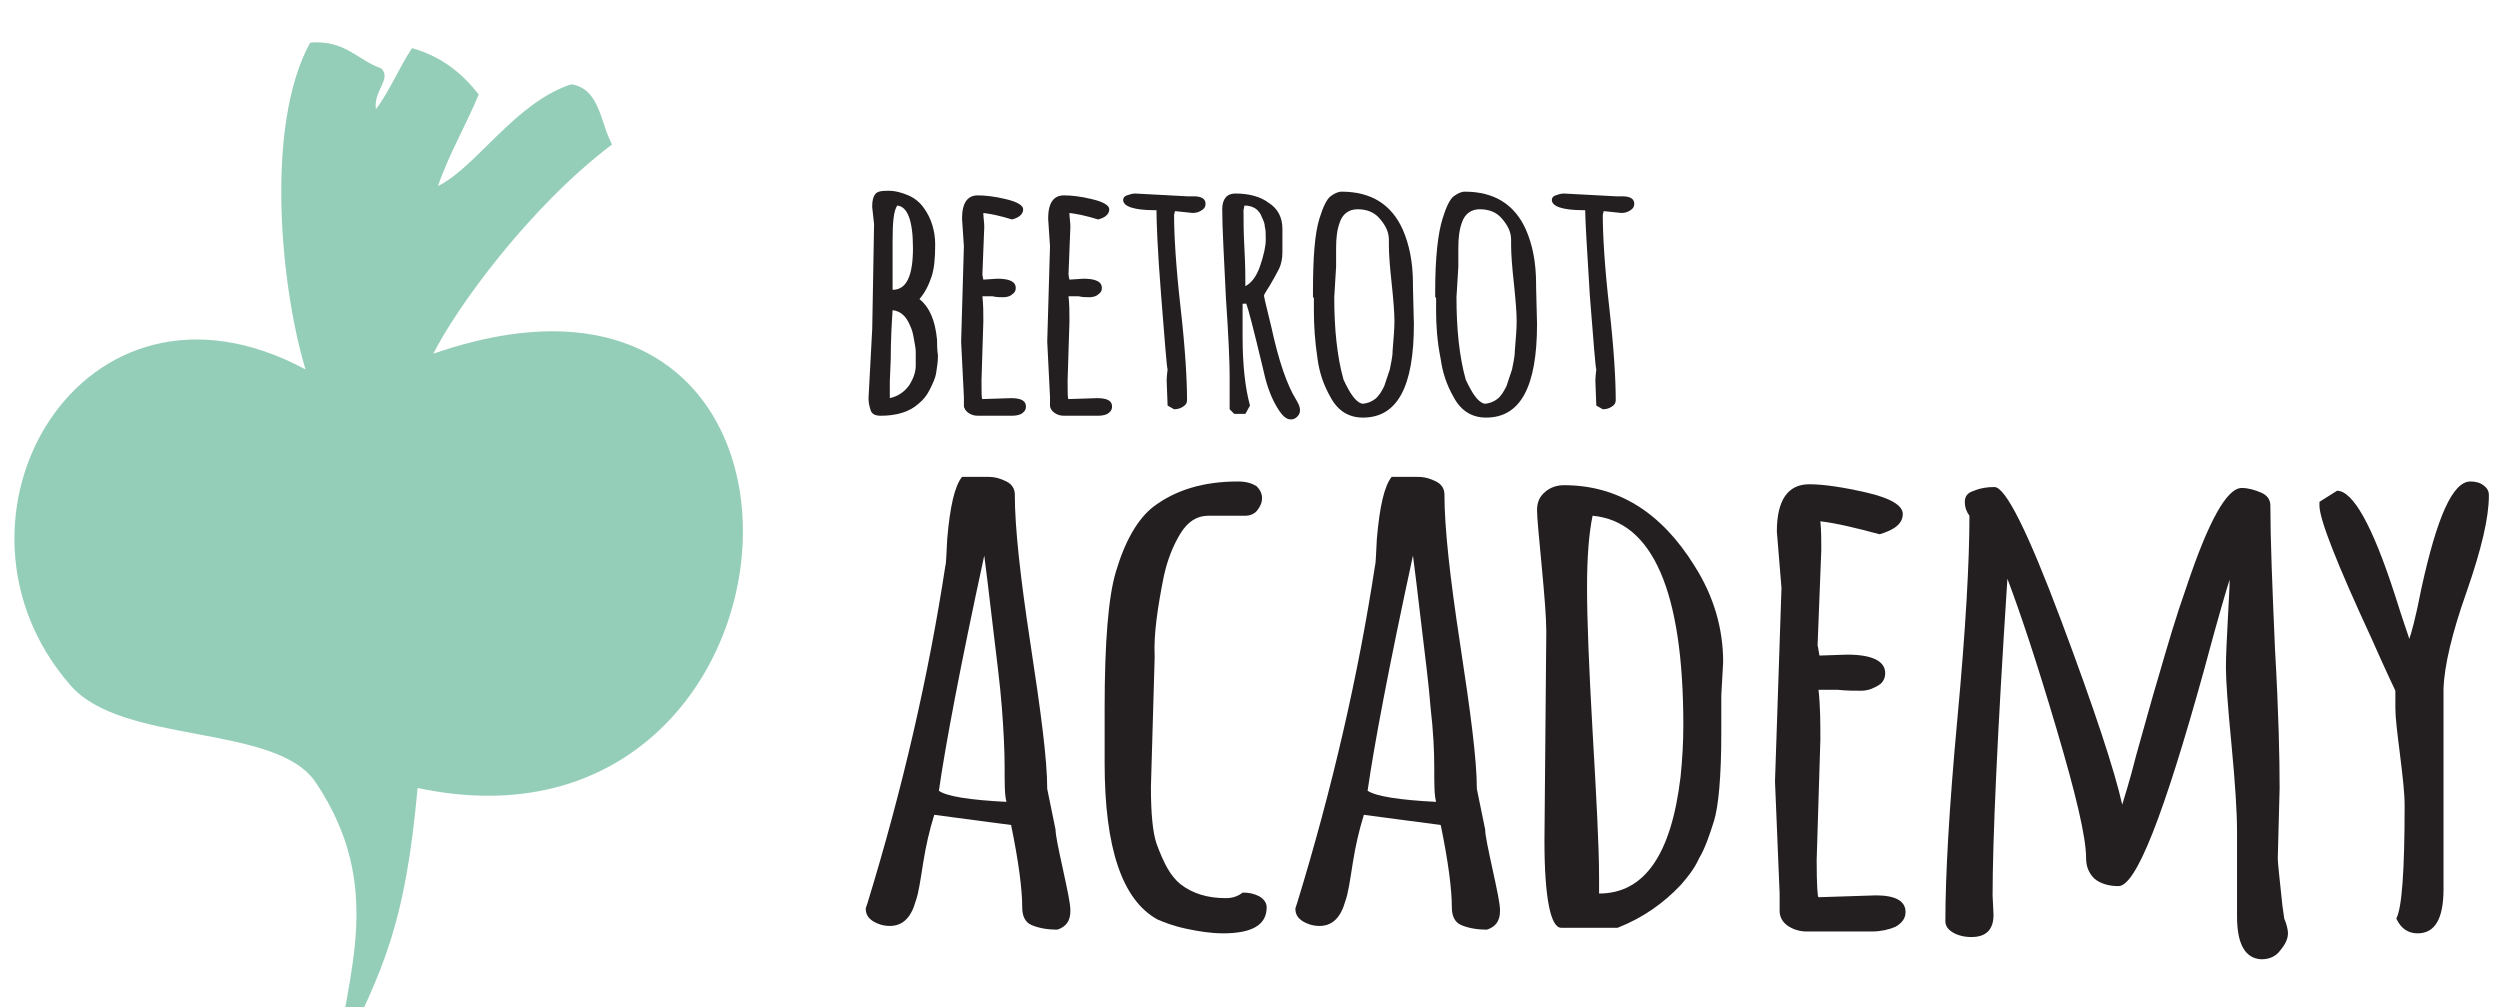 <?xml version="1.0"?>
 <!-- Generator: Adobe Illustrator 19.2.1, SVG Export Plug-In . SVG Version: 6.00 Build 0) --> <svg version="1.1" id="Layer_1" xmlns="http://www.w3.org/2000/svg" xmlns:xlink="http://www.w3.org/1999/xlink" x="0px" y="0px" viewBox="0 0 270 108.8" style="enable-background:new 0 0 270 108.8;" xml:space="preserve" width="270" height="108.8"> <style type="text/css"> .st0{fill-rule:evenodd;clip-rule:evenodd;fill:#94CEB9;} .st1{fill:#231F20;} </style> <path class="st0" d="M66.1,15.6c-9.1,6.9-16.9,17.8-19.3,22.6c47.3-16.4,42.3,56.3-1.7,46.9c-1.3,14.3-3.5,19.5-8.8,29.8 c1.2-9.9,5.3-19.2-2.2-30.4c-4.3-6.4-20.9-4-26.5-10.5C-8,56.1,8.8,26.9,33,39.9c-2.6-8.5-4.5-26.2,0.5-35.3 c3.8-0.3,5.1,1.9,7.7,2.8c1.1,1.2-0.9,2.4-0.6,4.4c1.5-2,2.5-4.5,3.9-6.6c3.2,0.9,5.4,2.7,7.2,5c-1.4,3.4-3.2,6.4-4.4,9.9 c4.2-2.1,8.3-9,14.4-11C64.8,9.6,64.8,13.2,66.1,15.6"></path> <g> <path class="st1" d="M113.1,85.2l0.9,4.4c0,0.6,0.3,2,0.8,4.3c0.5,2.3,0.8,3.7,0.8,4.4v0.1c0,1.1-0.5,1.7-1.4,2 c-1.2,0-2.1-0.2-2.8-0.5c-0.7-0.3-1-1-1-1.9c0-2-0.4-5-1.2-8.9l-8.3-1.1c-0.5,1.6-0.9,3.3-1.2,5.2c-0.3,1.9-0.5,3.3-0.8,4.1 c-0.5,1.8-1.4,2.7-2.8,2.7c-0.7,0-1.3-0.2-1.8-0.5c-0.6-0.4-0.8-0.8-0.8-1.4l0.2-0.6c3.8-12.4,6.6-24.6,8.4-36.4 c0.1-0.3,0.1-1.3,0.2-2.9c0.3-3.5,0.8-5.7,1.6-6.7h2.8c0.8,0,1.4,0.2,2,0.5c0.6,0.3,0.9,0.8,0.9,1.4c0,3.6,0.6,9,1.7,16.2 S113.1,82,113.1,85.2z M108.7,86.6c-0.2-0.7-0.2-1.9-0.2-3.7s-0.1-3.9-0.3-6.5c-0.2-2.6-0.6-5.6-1-9c-0.4-3.4-0.7-5.9-0.9-7.4 c-2.6,12-4.2,20.5-4.9,25.4C102.2,86,104.7,86.4,108.7,86.6z"></path> <path class="st1" d="M119.3,82.4l0-4.2v-1.7c0-7.1,0.4-12,1.2-14.7c1-3.4,2.4-5.8,4.1-7.1c2.4-1.8,5.4-2.7,9.1-2.7 c0.9,0,1.5,0.2,2,0.5c0.4,0.4,0.6,0.8,0.6,1.3c0,0.5-0.2,0.9-0.5,1.3c-0.3,0.4-0.8,0.6-1.3,0.6h-4c-1.2,0-2.2,0.6-3,1.9 c-0.8,1.3-1.4,2.8-1.8,4.6c-0.7,3.5-1.1,6.3-1,8.6v0.3L124.3,85c0,2.9,0.2,4.9,0.6,6.1c0.4,1.1,0.8,2,1.2,2.7 c0.4,0.7,0.9,1.3,1.4,1.7c1.3,1,2.9,1.5,4.9,1.5c0.7,0,1.3-0.2,1.8-0.6c0.7,0,1.2,0.1,1.8,0.4c0.5,0.3,0.8,0.7,0.8,1.2 c0,1.9-1.6,2.8-4.7,2.8c-1.3,0-2.6-0.2-4-0.5c-1.4-0.3-2.4-0.7-3.1-1C121.2,97.2,119.3,91.6,119.3,82.4z"></path> <path class="st1" d="M159.5,85.2l0.9,4.4c0,0.6,0.3,2,0.8,4.3s0.8,3.7,0.8,4.4v0.1c0,1.1-0.5,1.7-1.4,2c-1.2,0-2.1-0.2-2.8-0.5 c-0.7-0.3-1-1-1-1.9c0-2-0.4-5-1.2-8.9l-8.3-1.1c-0.5,1.6-0.9,3.3-1.2,5.2c-0.3,1.9-0.5,3.3-0.8,4.1c-0.5,1.8-1.4,2.7-2.8,2.7 c-0.7,0-1.3-0.2-1.8-0.5c-0.6-0.4-0.8-0.8-0.8-1.4l0.2-0.6c3.8-12.4,6.6-24.6,8.4-36.4c0.1-0.3,0.1-1.3,0.2-2.9 c0.3-3.5,0.8-5.7,1.6-6.7h2.8c0.8,0,1.4,0.2,2,0.5c0.6,0.3,0.9,0.8,0.9,1.4c0,3.6,0.6,9,1.7,16.2S159.5,82,159.5,85.2z M155.1,86.6 c-0.2-0.7-0.2-1.9-0.2-3.7s-0.1-3.9-0.4-6.5c-0.2-2.6-0.6-5.6-1-9c-0.4-3.4-0.7-5.9-0.9-7.4c-2.6,12-4.2,20.5-4.9,25.4 C148.6,86,151.1,86.4,155.1,86.6z"></path> <path class="st1" d="M166.8,90.8l0.2-22.6c0-1.5-0.2-3.9-0.5-7.1c-0.3-3.2-0.5-5.2-0.5-6c0-0.9,0.3-1.5,0.9-2 c0.6-0.5,1.3-0.7,2-0.7c5.8,0,10.5,2.9,14.1,8.7c2.1,3.3,3.1,6.8,3.1,10.4l-0.2,3.6v4c0,4.8-0.3,8-0.8,9.6c-0.5,1.6-1,3-1.6,4 c-0.5,1.1-1.2,2-2,2.9c-1.8,1.9-4,3.5-6.8,4.6h-6.1C167.5,100.2,166.8,97.1,166.8,90.8z M172.7,94.8v1.7c4.9,0,7.8-4.2,8.8-12.6 c0.2-1.9,0.3-3.8,0.3-5.6c0-14.4-3.3-22-9.8-22.6c-0.4,1.9-0.6,4.5-0.6,7.8c0,3.3,0.2,8.5,0.6,15.5C172.4,86,172.7,91.3,172.7,94.8 z"></path> <path class="st1" d="M192.4,63.5l-0.5-6.1c0-3.4,1.2-5.1,3.5-5.1c1.5,0,3.6,0.3,6.2,0.9c2.6,0.6,3.9,1.4,3.9,2.3 c0,1-0.8,1.7-2.5,2.2c-2.6-0.7-4.7-1.2-6.4-1.4c0.1,1,0.1,2.1,0.1,3.1l-0.4,10.3c0,0,0.1,0.4,0.2,1.1l3-0.1c2.7,0,4.1,0.7,4.1,2 c0,0.5-0.2,1-0.7,1.3s-1.1,0.6-1.9,0.6c-0.8,0-1.6,0-2.5-0.1h-2.1c0.2,1.8,0.2,3.6,0.2,5.4l-0.4,13c0,2.7,0.1,4,0.2,4l6.2-0.2 c2.1,0,3.2,0.6,3.2,1.8c0,0.7-0.4,1.2-1.1,1.6c-0.7,0.3-1.6,0.5-2.5,0.5h-7.1c-0.7,0-1.4-0.2-2-0.6c-0.6-0.4-0.9-1-0.9-1.6v-1.9 l-0.5-12.1L192.4,63.5z"></path> <path class="st1" d="M241.6,99l0-9.2c0-2.1-0.2-5.2-0.6-9.4c-0.4-4.1-0.6-6.9-0.6-8.3c0-1.4,0.1-3.1,0.2-5.1c0.1-2,0.2-3.5,0.2-4.4 c-0.2,0.6-1.2,3.9-2.8,9.9c-4.3,15.5-7.3,23.2-9.2,23.2c-1.1,0-2-0.3-2.6-0.8c-0.6-0.6-0.9-1.3-0.9-2.2c0-2.3-1.1-6.9-3.2-14 c-2.1-7.1-3.9-12.5-5.3-16.2c-1.1,16.9-1.6,28.3-1.6,34.2l0.1,2.1c0,0.8-0.2,1.4-0.6,1.8c-0.4,0.4-1,0.6-1.8,0.6 c-0.8,0-1.5-0.2-2-0.5c-0.5-0.3-0.8-0.7-0.8-1.2c0-4.9,0.4-12.2,1.3-21.9c0.9-9.7,1.3-17,1.3-21.9c-0.3-0.4-0.5-0.9-0.5-1.5 s0.3-1,1-1.2c0.7-0.3,1.4-0.4,2.2-0.4c1.2,0,3.6,4.8,7.2,14.4c3.6,9.6,5.8,16.3,6.6,19.9c0.2-0.7,0.8-2.5,1.5-5.3 c0.8-2.8,1.6-5.8,2.5-8.8c0.9-3.1,1.8-6.2,2.9-9.3c2.4-7.2,4.4-10.8,6-10.8c0.7,0,1.4,0.2,2.1,0.5c0.7,0.3,1,0.8,1,1.4 c0,3.5,0.2,8.6,0.5,15.5c0.4,6.9,0.5,11.9,0.5,15l-0.2,7.6v0c0,0.5,0.2,2.2,0.5,5.1l0.2,1.4c0.2,0.5,0.4,1.1,0.4,1.6 c0,0.6-0.3,1.2-0.8,1.8c-0.5,0.7-1.2,1-2.1,1C242.5,103.5,241.6,102,241.6,99z"></path> <path class="st1" d="M263.9,96c0,3.2-0.9,4.8-2.8,4.8c-1,0-1.8-0.5-2.3-1.6c0.6-1.1,0.9-5.1,0.9-12.2c0-1.3-0.2-3.1-0.5-5.5 c-0.3-2.4-0.5-4-0.5-5v-1.9c-0.1-0.2-1-2.1-2.6-5.7c-3.7-8-5.6-12.8-5.6-14.3v-0.4l1.9-1.2c1.7,0,3.8,3.7,6.2,11.1 c1,3.2,1.6,4.8,1.6,4.9c0.2-0.5,0.7-2.3,1.3-5.4c1.7-7.8,3.4-11.6,5.3-11.6c0.5,0,1,0.1,1.4,0.4c0.4,0.3,0.6,0.6,0.6,1.1 c0,2.4-0.8,5.8-2.4,10.4c-1.6,4.5-2.4,8-2.5,10.4V96z"></path> </g> <g> <path class="st1" d="M94.4,24.2l-0.2-1.8v-0.2c0-0.5,0.1-0.9,0.3-1.2c0.2-0.3,0.6-0.4,1.4-0.4c0.8,0,1.5,0.2,2.2,0.5 c0.7,0.3,1.3,0.8,1.7,1.4c0.8,1.1,1.2,2.5,1.2,3.9c0,1.5-0.1,2.6-0.4,3.5c-0.3,0.9-0.7,1.7-1.3,2.4c1.1,0.9,1.7,2.3,1.9,4.4 c0,0.5,0,1,0.1,1.7c0,0.6-0.1,1.3-0.2,1.9c-0.1,0.6-0.4,1.2-0.7,1.8c-0.3,0.6-0.7,1.1-1.2,1.5c-1,0.9-2.4,1.3-4.1,1.3 c-0.6,0-1-0.2-1.1-0.7c-0.1-0.3-0.2-0.7-0.2-1.2l0.4-7.5L94.4,24.2z M96.1,41.2l0,0.2V43c0.9-0.2,1.6-0.7,2.1-1.4 c0.5-0.8,0.7-1.5,0.7-2.1s0-1.2,0-1.5c0-0.4-0.1-0.8-0.2-1.4c-0.1-0.6-0.2-1-0.4-1.4c-0.4-1-1-1.6-1.9-1.7 c-0.1,1.5-0.2,3.3-0.2,5.3L96.1,41.2z M96.4,26v5.3c1.5,0,2.2-1.5,2.2-4.5s-0.6-4.5-1.7-4.6C96.5,22.8,96.4,24.1,96.4,26z"></path> <path class="st1" d="M104.1,26.6l-0.2-3c0-1.7,0.6-2.5,1.7-2.5c0.7,0,1.8,0.1,3,0.4c1.3,0.3,1.9,0.7,1.9,1.1c0,0.5-0.4,0.9-1.2,1.1 c-1.3-0.4-2.3-0.6-3.1-0.7c0,0.5,0.1,1,0.1,1.5l-0.2,5.1c0,0,0,0.2,0.1,0.6l1.5-0.1c1.3,0,2,0.3,2,1c0,0.3-0.1,0.5-0.4,0.7 c-0.2,0.2-0.6,0.3-0.9,0.3c-0.4,0-0.8,0-1.2-0.1h-1.1c0.1,0.9,0.1,1.8,0.1,2.7l-0.2,6.4c0,1.3,0,2,0.1,2l3.1-0.1 c1.1,0,1.6,0.3,1.6,0.9c0,0.4-0.2,0.6-0.5,0.8c-0.4,0.2-0.8,0.2-1.2,0.2h-3.5c-0.4,0-0.7-0.1-1-0.3c-0.3-0.2-0.5-0.5-0.5-0.8v-0.9 l-0.3-6L104.1,26.6z"></path> <path class="st1" d="M113.4,26.6l-0.2-3c0-1.7,0.6-2.5,1.7-2.5c0.7,0,1.8,0.1,3,0.4c1.3,0.3,1.9,0.7,1.9,1.1c0,0.5-0.4,0.9-1.2,1.1 c-1.3-0.4-2.3-0.6-3.1-0.7c0,0.5,0.1,1,0.1,1.5l-0.2,5.1c0,0,0,0.2,0.1,0.6l1.5-0.1c1.3,0,2,0.3,2,1c0,0.3-0.1,0.5-0.4,0.7 c-0.2,0.2-0.6,0.3-0.9,0.3c-0.4,0-0.8,0-1.2-0.1h-1.1c0.1,0.9,0.1,1.8,0.1,2.7l-0.2,6.4c0,1.3,0,2,0.1,2l3.1-0.1 c1.1,0,1.6,0.3,1.6,0.9c0,0.4-0.2,0.6-0.5,0.8c-0.4,0.2-0.8,0.2-1.2,0.2h-3.5c-0.4,0-0.7-0.1-1-0.3c-0.3-0.2-0.5-0.5-0.5-0.8v-0.9 l-0.3-6L113.4,26.6z"></path> <path class="st1" d="M126.1,43.8l-0.1-2.7c0,0,0-0.4,0.1-1.2c-0.1-0.3-0.3-3-0.7-8s-0.5-8.1-0.5-9.2c-0.1,0-0.1,0-0.2,0 c-2.2,0-3.4-0.4-3.4-1.1c0-0.2,0.1-0.4,0.4-0.5c0.3-0.1,0.6-0.2,0.9-0.2l5.6,0.3l0.7,0c0.9,0,1.3,0.3,1.3,0.8 c0,0.3-0.1,0.5-0.4,0.7c-0.3,0.2-0.6,0.3-1,0.3l-1.9-0.2l-0.1,0.4c0,2.2,0.2,5.6,0.7,10c0.5,4.4,0.7,7.8,0.7,10 c0,0.3-0.1,0.5-0.4,0.7c-0.3,0.2-0.6,0.3-1,0.3L126.1,43.8z"></path> <path class="st1" d="M134.2,32.6l0,3.8c0,3.1,0.3,5.6,0.8,7.4l-0.5,0.9h-1.2l-0.5-0.5c0-1.1,0-2.2,0-3.6c0-1.3-0.1-4.1-0.4-8.4 c-0.2-4.3-0.4-7.5-0.4-9.6c0-1.1,0.5-1.7,1.4-1.7c1.4,0,2.7,0.3,3.6,1c1,0.6,1.5,1.6,1.5,2.8v2.5c0,0.7-0.1,1.3-0.4,1.9 c-0.3,0.6-0.6,1.1-1,1.8c-0.4,0.6-0.6,1-0.6,1c0.1,0.6,0.4,1.7,0.8,3.4c0.8,3.7,1.7,6.3,2.7,7.9c0.3,0.5,0.4,0.8,0.4,1.1 c0,0.3-0.1,0.5-0.3,0.7c-0.2,0.2-0.4,0.3-0.7,0.3c-0.6,0-1.1-0.6-1.7-1.7s-1-2.4-1.3-3.8c-1-4.2-1.6-6.5-1.8-7H134.2z M134.4,22.2 l-0.1,0.5c0,1,0,2.4,0.1,4.2c0.1,1.8,0.1,3.1,0.1,4c0.6-0.3,1.2-1,1.6-2.2c0.4-1.2,0.6-2.1,0.6-2.8s0-1.1-0.1-1.4 c0-0.3-0.1-0.6-0.3-1C136,22.6,135.3,22.2,134.4,22.2z"></path> <path class="st1" d="M141.9,33.6l0-1.3c0-0.1,0-0.2-0.1-0.2v-0.6c0-3.7,0.2-6.3,0.7-7.9c0.4-1.3,0.8-2.1,1.2-2.4 c0.4-0.3,0.8-0.5,1.2-0.5c3.2,0,5.4,1.4,6.6,4.1c0.7,1.6,1.1,3.5,1.1,5.9v0.3l0.1,4c0,6.8-1.8,10.1-5.5,10.1 c-1.5,0-2.7-0.7-3.5-2.2c-0.8-1.4-1.2-2.7-1.4-4.1C142,36.8,141.9,35.1,141.9,33.6z M144.3,28.8l-0.2,3.3c0,3.4,0.3,6.4,1,8.9 c0.7,1.5,1.3,2.4,2,2.6c0.5,0,1-0.2,1.4-0.5c0.4-0.3,0.7-0.8,1-1.4c0.2-0.6,0.4-1.2,0.6-1.8c0.1-0.6,0.3-1.3,0.3-2 c0.1-1.3,0.2-2.3,0.2-3.2s-0.1-2.2-0.3-4.1c-0.2-1.8-0.3-3.2-0.3-4.1v-0.6c0-0.9-0.4-1.6-1-2.3c-0.6-0.7-1.4-1-2.4-1 c-0.9,0-1.6,0.5-1.9,1.4c-0.3,0.8-0.4,1.7-0.4,2.8L144.3,28.8z"></path> <path class="st1" d="M155.1,33.6l0-1.3c0-0.1,0-0.2-0.1-0.2v-0.6c0-3.7,0.3-6.3,0.8-7.9c0.4-1.3,0.8-2.1,1.2-2.4 c0.4-0.3,0.8-0.5,1.2-0.5c3.2,0,5.4,1.4,6.6,4.1c0.7,1.6,1.1,3.5,1.1,5.9v0.3l0.1,4c0,6.8-1.8,10.1-5.5,10.1 c-1.5,0-2.7-0.7-3.5-2.2c-0.8-1.4-1.2-2.7-1.4-4.1C155.2,36.8,155.1,35.1,155.1,33.6z M157.5,28.8l-0.2,3.3c0,3.4,0.3,6.4,1,8.9 c0.7,1.5,1.3,2.4,2,2.6c0.5,0,1-0.2,1.4-0.5c0.4-0.3,0.7-0.8,1-1.4c0.2-0.6,0.4-1.2,0.6-1.8c0.1-0.6,0.3-1.3,0.3-2 c0.1-1.3,0.2-2.3,0.2-3.2s-0.1-2.2-0.3-4.1c-0.2-1.8-0.3-3.2-0.3-4.1v-0.6c0-0.9-0.4-1.6-1-2.3c-0.6-0.7-1.4-1-2.4-1 c-0.9,0-1.6,0.5-1.9,1.4c-0.3,0.8-0.4,1.7-0.4,2.8L157.5,28.8z"></path> <path class="st1" d="M172.4,43.8l-0.1-2.7c0,0,0-0.4,0.1-1.2c-0.1-0.3-0.3-3-0.7-8c-0.3-5-0.5-8.1-0.5-9.2c-0.1,0-0.1,0-0.2,0 c-2.2,0-3.4-0.4-3.4-1.1c0-0.2,0.1-0.4,0.4-0.5c0.3-0.1,0.6-0.2,0.9-0.2l5.6,0.3l0.7,0c0.9,0,1.3,0.3,1.3,0.8 c0,0.3-0.1,0.5-0.4,0.7c-0.3,0.2-0.6,0.3-1,0.3l-1.9-0.2l-0.1,0.4c0,2.2,0.2,5.6,0.7,10c0.5,4.4,0.7,7.8,0.7,10 c0,0.3-0.1,0.5-0.4,0.7c-0.3,0.2-0.6,0.3-1,0.3L172.4,43.8z"></path> </g> </svg> 